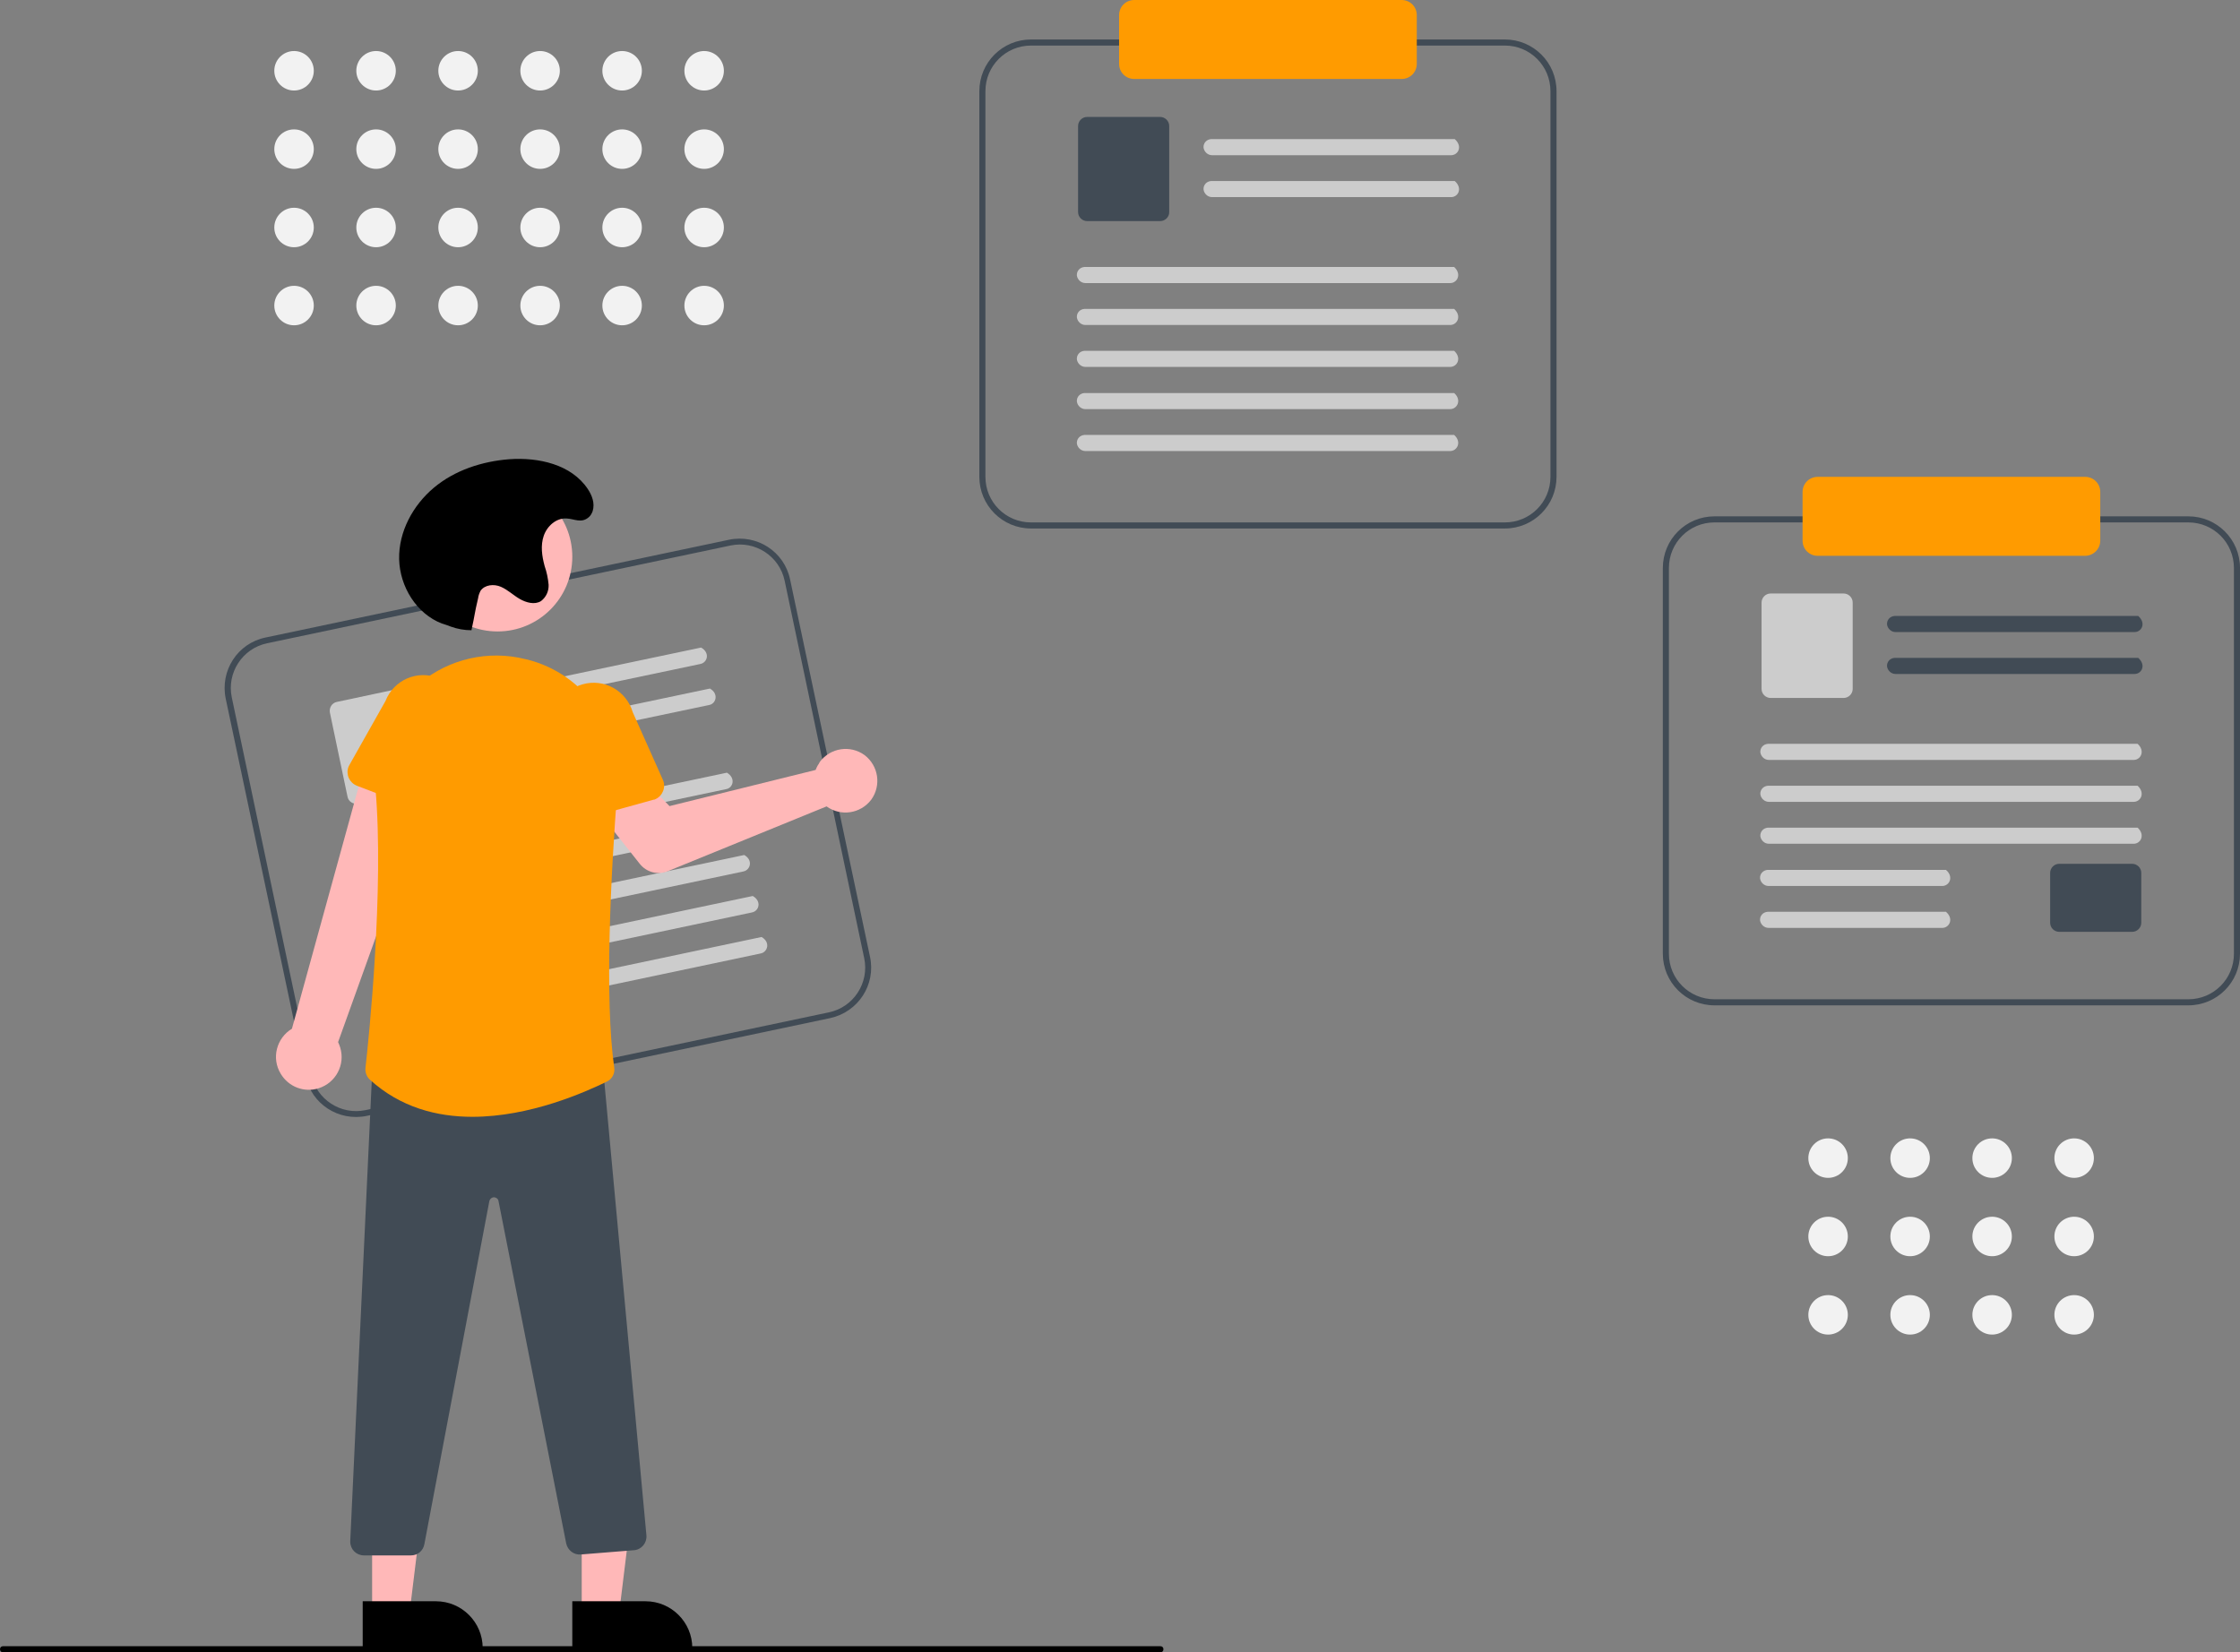 <?xml version="1.0" encoding="utf-8"?>
<!-- Generator: Adobe Illustrator 24.2.1, SVG Export Plug-In . SVG Version: 6.00 Build 0)  -->
<svg version="1.1" id="f710b5b1-eef6-41aa-8f14-e8820eb000f8"
	 xmlns="http://www.w3.org/2000/svg" xmlns:xlink="http://www.w3.org/1999/xlink" x="0px" y="0px" viewBox="0 0 737.4 544"
	 style="enable-background:new 0 0 737.4 544;" xml:space="preserve">
<rect x="0" y="0" width="737.4" height="544" fill="#808080" stroke="none"/>
<style type="text/css">
	.st0{fill:#414B55;}
	.st1{fill:#CCCCCC;}
	.st2{fill:#FFB8B8;}
	.st3{fill:#FF9B00;}
	.st4{fill:#F2F2F2;}
</style>
<path class="st0" d="M273.3,335.2l-152.6,32.2c-9.2,1.9-18.2-3.9-20.1-13.1L74.3,230c-1.9-9.2,3.9-18.2,13.1-20.1l152.6-32.2
	c9.2-1.9,18.2,3.9,20.1,13.1L286.4,315C288.4,324.2,282.5,333.2,273.3,335.2z M87.9,211.8c-8.1,1.7-13.3,9.7-11.6,17.8l26.2,124.3
	c1.7,8.1,9.7,13.3,17.8,11.6l152.6-32.2c8.1-1.7,13.3-9.7,11.6-17.8l-26.2-124.3c-1.7-8.1-9.7-13.3-17.8-11.6L87.9,211.8z"/>
<path id="ea648e8d-1b31-4ae2-9566-f54bfd0d94c9" class="st1" d="M230.6,218.6l-77,16.2c-1.4,0.3-2.8-0.5-3.2-1.9
	c-0.4-1.4,0.5-2.8,1.9-3.2c0,0,0.1,0,0.1,0l78.4-16.5C233.8,214.9,232.9,218.1,230.6,218.6L230.6,218.6z"/>
<path id="b4f9d9e0-1a47-44a2-8a19-0d88a6e9c18f" class="st1" d="M233.5,232.1l-77,16.2c-1.4,0.3-2.8-0.5-3.2-1.9
	c-0.4-1.4,0.5-2.8,1.9-3.2c0,0,0.1,0,0.1,0l78.4-16.5C236.7,228.4,235.7,231.7,233.5,232.1L233.5,232.1z"/>
<path id="e168965a-63e1-4676-8cbb-3e09d33a4a3f" class="st1" d="M141.4,259.6l-23.5,5c-1.6,0.3-3.2-0.7-3.5-2.3l-5.8-27.7
	c-0.3-1.6,0.7-3.2,2.3-3.5l23.5-5c1.6-0.3,3.2,0.7,3.5,2.3l5.8,27.7C144,257.7,143,259.2,141.4,259.6L141.4,259.6z"/>
<path id="af0ff97e-1a3a-4f6f-a511-2c807a938985" class="st1" d="M239.1,259.8l-117.6,24.8c-1.4,0.3-2.8-0.5-3.2-1.9
	c-0.4-1.4,0.5-2.8,1.9-3.2c0,0,0.1,0,0.1,0l119-25.1C242.3,256.2,241.3,259.4,239.1,259.8L239.1,259.8z"/>
<path id="e60f2d91-ad3b-421b-94cb-3aa0f5092f21" class="st1" d="M241.9,273.4l-117.6,24.8c-1.4,0.3-2.8-0.5-3.2-1.9
	c-0.4-1.4,0.5-2.8,1.9-3.2c0,0,0.1,0,0.1,0l119-25.1C245.1,269.7,244.2,272.9,241.9,273.4L241.9,273.4z"/>
<path id="a5554f8b-57e8-4c3b-815c-c76cc46b61b5" class="st1" d="M244.8,286.9l-117.6,24.8c-1.4,0.3-2.8-0.5-3.2-1.9
	c-0.4-1.4,0.5-2.8,1.9-3.2c0,0,0.1,0,0.1,0l119-25.1C248,283.2,247,286.4,244.8,286.9z"/>
<path id="eee68bf7-fbe9-4bfc-85ae-b0141fb14f45" class="st1" d="M247.6,300.4l-117.6,24.8c-1.4,0.3-2.8-0.5-3.2-1.9
	c-0.4-1.4,0.5-2.8,1.9-3.2c0,0,0.1,0,0.1,0l119-25.1C250.8,296.7,249.9,299.9,247.6,300.4L247.6,300.4z"/>
<path id="b9a7afa1-162f-46e2-88e2-f572ab59fc71" class="st1" d="M250.5,313.9l-117.6,24.8c-1.4,0.3-2.8-0.5-3.2-1.9
	c-0.4-1.4,0.5-2.8,1.9-3.2c0,0,0.1,0,0.1,0l119-25.1C253.7,310.2,252.7,313.4,250.5,313.9L250.5,313.9z"/>
<path class="st2" d="M269.2,252c-0.3,0.5-0.5,1-0.7,1.5l-48.1,11.9l-8.4-8.7l-14.7,10.9l13.3,16.8c2.2,2.8,6,3.8,9.3,2.4l52.2-21.3
	c4.7,3.4,11.2,2.4,14.7-2.2c3.4-4.7,2.4-11.2-2.2-14.7c-4.7-3.4-11.2-2.4-14.7,2.2C269.7,251.3,269.4,251.7,269.2,252L269.2,252z"/>
<path class="st2" d="M104.9,358.3c5.7-1.8,8.8-7.8,7.1-13.4c-0.2-0.6-0.4-1.2-0.7-1.8l33.1-92.1l-23-4.1l-25.3,91.8
	c-5.1,3.1-6.8,9.7-3.7,14.8C95,357.9,100.2,359.8,104.9,358.3L104.9,358.3z"/>
<path class="st3" d="M140.2,267.4l-22.7-8.7c-2.5-1-3.7-3.7-2.8-6.2c0.1-0.2,0.2-0.4,0.3-0.6l11.9-21.1c2.7-6.9,10.4-10.3,17.3-7.6
	c6.9,2.7,10.3,10.4,7.6,17.3l-5.3,23.6c-0.6,2.6-3.2,4.2-5.7,3.7C140.7,267.6,140.4,267.5,140.2,267.4L140.2,267.4z"/>
<polygon class="st2" points="191.5,531.2 203.8,531.2 209.6,483.9 191.5,483.9 "/>
<path d="M188.4,527.2l24.1,0h0c8.5,0,15.4,6.9,15.4,15.4c0,0,0,0,0,0v0.5l-39.5,0L188.4,527.2z"/>
<polygon class="st2" points="122.5,531.2 134.8,531.2 140.6,483.9 122.5,483.9 "/>
<path d="M119.4,527.2l24.1,0h0c8.5,0,15.4,6.9,15.4,15.4c0,0,0,0,0,0v0.5l-39.5,0L119.4,527.2z"/>
<path class="st0" d="M135.3,512.1h-15.5c-2.5,0-4.5-2-4.5-4.5c0-0.1,0-0.1,0-0.2l7.4-158.3l0.5,0l74.9-2l14.7,158.4
	c0.2,2.5-1.6,4.7-4.1,4.9c0,0,0,0-0.1,0l-17.4,1.4c-2.3,0.2-4.3-1.4-4.8-3.6l-22.3-112.8c-0.1-0.7-0.8-1.2-1.5-1.2h0
	c-0.7,0-1.3,0.5-1.5,1.2l-21.4,113C139.3,510.6,137.5,512.1,135.3,512.1z"/>
<circle class="st2" cx="163.8" cy="183.3" r="24.6"/>
<path class="st3" d="M155.5,367.7c-11.7,0-23.7-3.1-33.7-12.2c-1.1-1-1.6-2.4-1.5-3.8c1.1-9.6,6.2-59.1,3.3-92.1
	c-1.2-12.5,3.6-24.9,13-33.3c9.1-8.4,21.7-12.1,34-9.8h0c0.3,0.1,0.6,0.1,0.9,0.2c19.7,3.8,33.3,22,31.8,42.3
	c-2.3,29.7-4.3,69.8-1.1,92.5c0.3,1.9-0.7,3.8-2.4,4.6C192.6,359.6,174.5,367.7,155.5,367.7z"/>
<path class="st3" d="M187.6,269.2c-1.2-0.8-1.9-2-2.1-3.4l-3-24c-2-7.1,2.2-14.5,9.3-16.5c7.1-2,14.4,2.1,16.5,9.2l9.9,22.2
	c1.1,2.4,0,5.3-2.4,6.4c-0.2,0.1-0.4,0.2-0.7,0.2l-23.4,6.5C190.2,270.2,188.7,270,187.6,269.2z"/>
<path d="M155.2,207.5c-2.3,0-4.6-0.4-6.8-1.2c-1-0.4-1.9-0.7-2.9-1c-8.4-3.2-13.9-12.2-14.1-21.2s4.5-17.7,11.4-23.5
	s15.9-8.7,24.8-9.4c9.7-0.7,20.5,1.7,25.9,9.8c1.4,2.1,2.4,4.7,1.6,7.3c-0.3,0.8-0.7,1.5-1.3,2c-2.4,2.1-4.8,0.5-7.3,0.4
	c-3.4-0.2-6.4,2.5-7.5,5.7s-0.6,6.7,0.3,10c0.7,2,1.1,4,1.3,6.1c0.1,2.1-0.8,4.1-2.5,5.4c-2.1,1.3-4.9,0.5-7-0.7s-3.9-3-6.2-4
	s-5.3-0.7-6.7,1.3c-0.4,0.8-0.7,1.6-0.8,2.4C156.1,202.4,156.4,202.1,155.2,207.5L155.2,207.5z"/>
<path class="st0" d="M495.4,174h-156c-9.4,0-17-7.6-17-17V30c0-9.4,7.6-17,17-17h156c9.4,0,17,7.6,17,17v127
	C512.4,166.4,504.8,174,495.4,174z M339.4,15c-8.3,0-15,6.7-15,15v127c0,8.3,6.7,15,15,15h156c8.3,0,15-6.7,15-15V30
	c0-8.3-6.7-15-15-15H339.4z"/>
<path id="eb40ba0f-f2ca-41e6-ba2e-bd824fb45cdc" class="st1" d="M477.7,51.1h-78.7c-1.4,0-2.6-1.1-2.8-2.5c-0.1-1.5,1-2.7,2.5-2.8
	c0,0,0.1,0,0.1,0h80.1C481.6,48.2,480,51.1,477.7,51.1L477.7,51.1z"/>
<path id="ea390b26-798a-41d7-8695-eb41cfeb13d4" class="st1" d="M477.7,64.9h-78.7c-1.4,0-2.6-1.1-2.8-2.5c-0.1-1.5,1-2.7,2.5-2.8
	c0,0,0.1,0,0.1,0h80.1C481.6,62,480,64.9,477.7,64.9L477.7,64.9z"/>
<path id="f9b4f79e-9356-48bc-89d8-91f80de67df3" class="st0" d="M381.9,72.8h-24c-1.6,0-3-1.3-3-3V41.5c0-1.6,1.3-3,3-3h24
	c1.6,0,3,1.3,3,3v28.4C384.9,71.5,383.5,72.8,381.9,72.8L381.9,72.8z"/>
<path id="f3294a48-db04-45e1-afc8-dab6eb28e529" class="st1" d="M477.4,93.2H357.3c-1.4,0-2.6-1.1-2.8-2.5c-0.1-1.5,1-2.7,2.5-2.8
	c0,0,0.1,0,0.1,0h121.6C481.3,90.3,479.7,93.2,477.4,93.2L477.4,93.2z"/>
<path id="bb6dba8b-bb0a-4f92-a6ea-c6252f741607" class="st1" d="M477.4,107H357.3c-1.4,0-2.6-1.1-2.8-2.5c-0.1-1.5,1-2.7,2.5-2.8
	c0,0,0.1,0,0.1,0h121.6C481.3,104.1,479.7,107,477.4,107z"/>
<path id="b1d451cb-91ad-40cf-876e-6a74c98e5c4f" class="st1" d="M477.4,120.8H357.3c-1.4,0-2.6-1.1-2.8-2.5c-0.1-1.5,1-2.7,2.5-2.8
	c0,0,0.1,0,0.1,0h121.6C481.3,117.9,479.7,120.8,477.4,120.8z"/>
<path id="bcef27e7-bcca-4cc4-a6d4-200e9e04132c" class="st1" d="M477.4,134.7H357.3c-1.4,0-2.6-1.1-2.8-2.5c-0.1-1.5,1-2.7,2.5-2.8
	c0,0,0.1,0,0.1,0h121.6C481.3,131.7,479.7,134.7,477.4,134.7L477.4,134.7z"/>
<path id="ed29f808-f3a3-4ac8-bd45-563f73aa9d8b" class="st1" d="M477.4,148.5H357.3c-1.4,0-2.6-1.1-2.8-2.5c-0.1-1.5,1-2.7,2.5-2.8
	c0,0,0.1,0,0.1,0h121.6C481.3,145.5,479.7,148.5,477.4,148.5z"/>
<path class="st3" d="M461.4,0c2.8,0,5,2.2,5,5v16c0,2.8-2.2,5-5,5h-88c-2.8,0-5-2.2-5-5V5c0-2.8,2.2-5,5-5"/>
<path class="st0" d="M720.4,331h-156c-9.4,0-17-7.6-17-17V187c0-9.4,7.6-17,17-17h156c9.4,0,17,7.6,17,17v127
	C737.4,323.4,729.8,331,720.4,331z M564.4,172c-8.3,0-15,6.7-15,15v127c0,8.3,6.7,15,15,15h156c8.3,0,15-6.7,15-15V187
	c0-8.3-6.7-15-15-15H564.4z"/>
<path id="ab56b95a-ad0a-4db6-b885-1de339e59248" class="st0" d="M702.7,208.1h-78.7c-1.4,0-2.6-1.1-2.8-2.5c-0.1-1.5,1-2.7,2.5-2.8
	c0,0,0.1,0,0.1,0h80.1C706.6,205.2,705,208.1,702.7,208.1L702.7,208.1z"/>
<path id="a65ba0e0-92d5-467b-b937-6962ba88422c" class="st0" d="M702.7,221.9h-78.7c-1.4,0-2.6-1.1-2.8-2.5c-0.1-1.5,1-2.7,2.5-2.8
	c0,0,0.1,0,0.1,0h80.1C706.6,219,705,221.9,702.7,221.9L702.7,221.9z"/>
<path id="fb801fe4-3edc-4e65-9957-dec023933e0a" class="st1" d="M606.9,229.8h-24c-1.6,0-3-1.3-3-3v-28.4c0-1.6,1.3-3,3-3h24
	c1.6,0,3,1.3,3,3v28.4C609.9,228.5,608.5,229.8,606.9,229.8L606.9,229.8z"/>
<path id="faab0864-6611-44c5-86ab-6dd51d336b1d" class="st0" d="M701.9,306.8h-24c-1.6,0-3-1.3-3-3v-16.4c0-1.6,1.3-3,3-3h24
	c1.6,0,3,1.3,3,3v16.4C704.9,305.5,703.5,306.8,701.9,306.8L701.9,306.8z"/>
<path id="ada3facf-2b93-40cb-83c6-b6d8dc380c35" class="st1" d="M702.4,250.2H582.3c-1.4,0-2.6-1.1-2.8-2.5c-0.1-1.5,1-2.7,2.5-2.8
	c0,0,0.1,0,0.1,0h121.6C706.3,247.3,704.7,250.2,702.4,250.2L702.4,250.2z"/>
<path id="a50891a7-c495-4965-ab40-a1f907e5cce2" class="st1" d="M702.4,264H582.3c-1.4,0-2.6-1.1-2.8-2.5c-0.1-1.5,1-2.7,2.5-2.8
	c0,0,0.1,0,0.1,0h121.6C706.3,261.1,704.7,264,702.4,264z"/>
<path id="f645be9d-0c31-4d92-bfb2-feede413f090" class="st1" d="M702.4,277.8H582.3c-1.4,0-2.6-1.1-2.8-2.5c-0.1-1.5,1-2.7,2.5-2.8
	c0,0,0.1,0,0.1,0h121.6C706.3,274.9,704.7,277.8,702.4,277.8z"/>
<path id="f96ba49d-c571-4857-91da-e214cd5ba82f" class="st1" d="M639.4,291.7h-57.2c-1.4,0-2.6-1.1-2.8-2.5c-0.1-1.5,1-2.7,2.5-2.8
	c0,0,0.1,0,0.1,0h58.6C643.3,288.7,641.7,291.7,639.4,291.7L639.4,291.7z"/>
<path id="a7214c6f-9d52-425a-b9ef-635698aec079" class="st1" d="M639.4,305.5h-57.2c-1.4,0-2.6-1.1-2.8-2.5c-0.1-1.5,1-2.7,2.5-2.8
	c0,0,0.1,0,0.1,0h58.6C643.3,302.5,641.7,305.5,639.4,305.5z"/>
<path class="st3" d="M686.4,183h-88c-2.8,0-5-2.2-5-5v-16c0-2.8,2.2-5,5-5h88c2.8,0,5,2.2,5,5v16C691.4,180.8,689.1,183,686.4,183z"
	/>
<path d="M382,544H1c-0.6,0-1-0.4-1-1s0.4-1,1-1h381c0.6,0,1,0.4,1,1S382.6,544,382,544z"/>
<circle class="st4" cx="96.8" cy="23.3" r="6.5"/>
<circle class="st4" cx="96.8" cy="49.1" r="6.5"/>
<circle class="st4" cx="96.8" cy="74.9" r="6.5"/>
<circle class="st4" cx="96.8" cy="100.6" r="6.5"/>
<circle class="st4" cx="123.8" cy="23.3" r="6.5"/>
<circle class="st4" cx="123.8" cy="49.1" r="6.5"/>
<circle class="st4" cx="123.8" cy="74.9" r="6.5"/>
<circle class="st4" cx="123.8" cy="100.6" r="6.5"/>
<circle class="st4" cx="150.8" cy="23.3" r="6.5"/>
<circle class="st4" cx="150.8" cy="49.1" r="6.5"/>
<circle class="st4" cx="150.8" cy="74.9" r="6.5"/>
<circle class="st4" cx="150.8" cy="100.6" r="6.5"/>
<circle class="st4" cx="177.8" cy="23.3" r="6.5"/>
<circle class="st4" cx="177.8" cy="49.1" r="6.5"/>
<circle class="st4" cx="177.8" cy="74.9" r="6.5"/>
<circle class="st4" cx="177.8" cy="100.6" r="6.5"/>
<circle class="st4" cx="204.8" cy="23.3" r="6.5"/>
<circle class="st4" cx="204.8" cy="49.1" r="6.5"/>
<circle class="st4" cx="204.8" cy="74.9" r="6.5"/>
<circle class="st4" cx="204.8" cy="100.6" r="6.5"/>
<circle class="st4" cx="231.8" cy="23.3" r="6.5"/>
<circle class="st4" cx="231.8" cy="49.1" r="6.5"/>
<circle class="st4" cx="231.8" cy="74.9" r="6.5"/>
<circle class="st4" cx="231.8" cy="100.6" r="6.5"/>
<circle class="st4" cx="601.8" cy="381.3" r="6.5"/>
<circle class="st4" cx="601.8" cy="407.1" r="6.5"/>
<circle class="st4" cx="601.8" cy="432.9" r="6.5"/>
<circle class="st4" cx="628.8" cy="381.3" r="6.5"/>
<circle class="st4" cx="628.8" cy="407.1" r="6.5"/>
<circle class="st4" cx="628.8" cy="432.9" r="6.5"/>
<circle class="st4" cx="655.8" cy="381.3" r="6.5"/>
<circle class="st4" cx="655.8" cy="407.1" r="6.5"/>
<circle class="st4" cx="655.8" cy="432.9" r="6.5"/>
<circle class="st4" cx="682.8" cy="381.3" r="6.5"/>
<circle class="st4" cx="682.8" cy="407.1" r="6.5"/>
<circle class="st4" cx="682.8" cy="432.9" r="6.5"/>
</svg>
